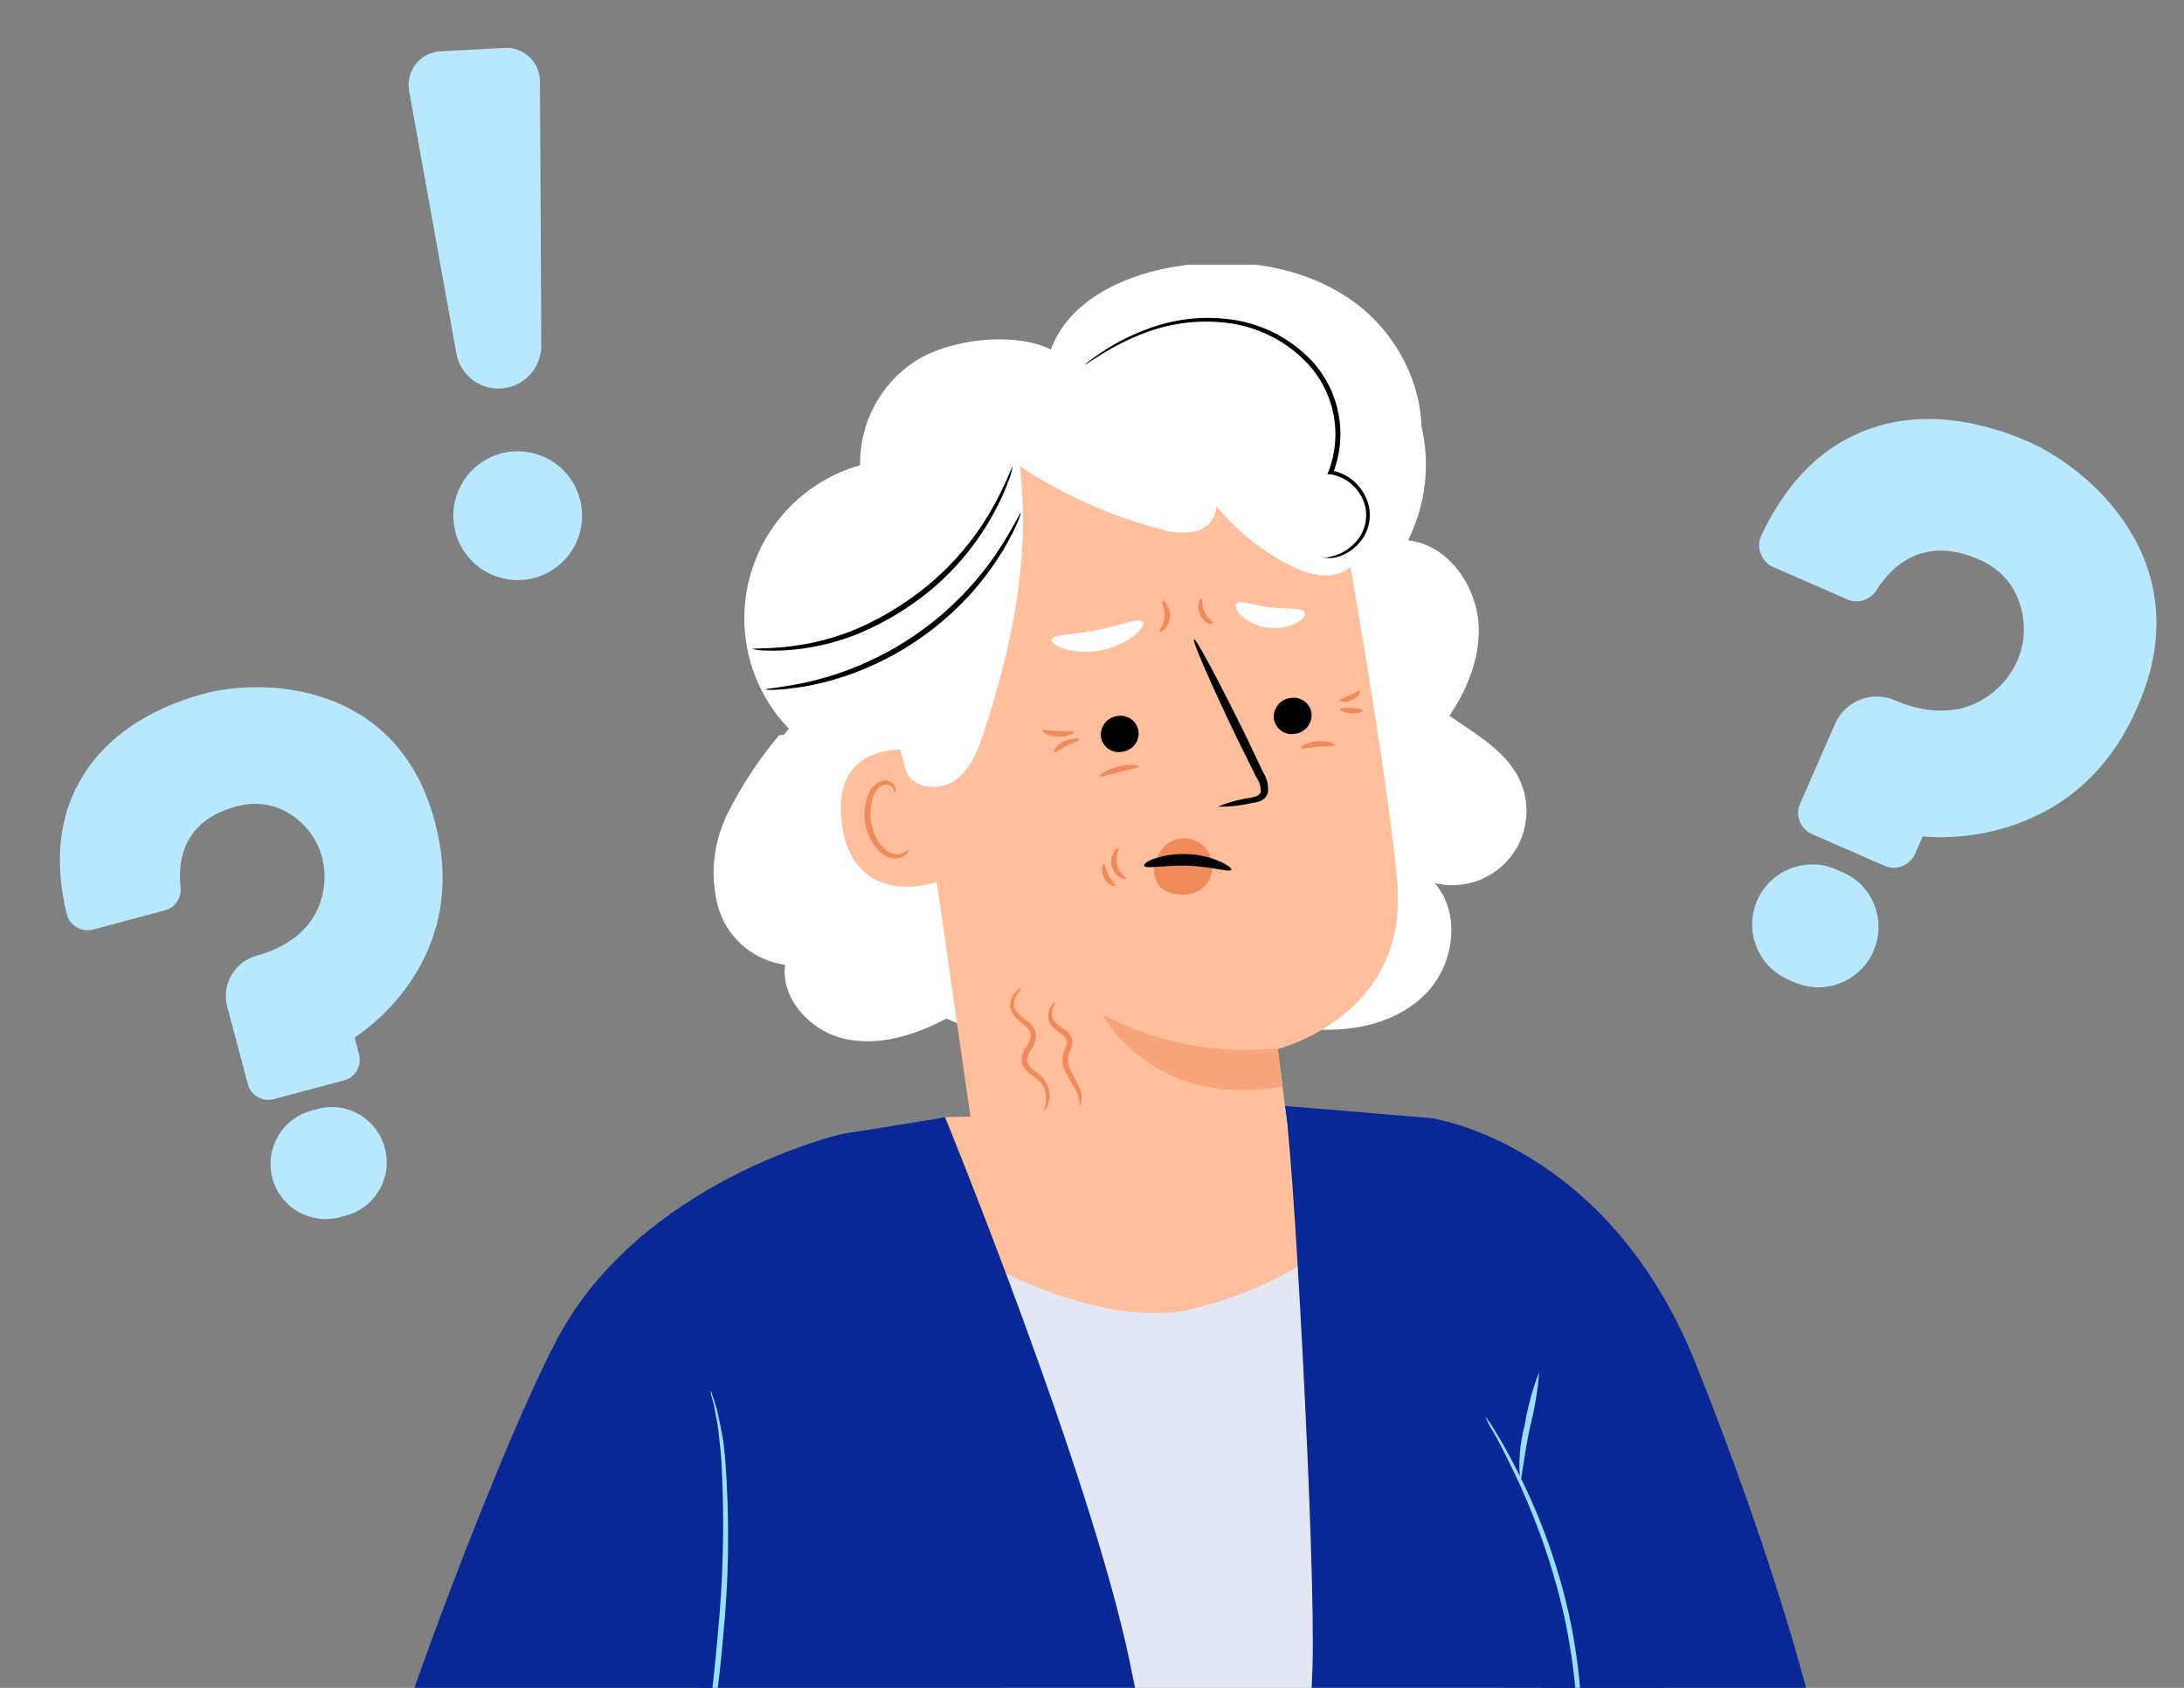 <svg width="330" height="255" viewBox="0 0 330 255" fill="none" xmlns="http://www.w3.org/2000/svg">
<rect x="0" y="0" width="330" height="255" fill="#808080" stroke="none"/>
<g clip-path="url(#clip0_37_228)">
<g clip-path="url(#clip1_37_228)">
<path d="M193.283 167.612L142.794 168.782L138.083 187.657C138.083 187.657 151.671 199.274 153.033 199.771C154.395 200.268 185.944 205.683 185.944 205.683C185.944 205.683 220.57 190.83 220.106 190.974C219.641 191.118 193.283 167.612 193.283 167.612Z" fill="#FFBF9D"/>
<path d="M145.582 189.036C145.582 189.036 164.457 200.748 179.23 197.96C188.598 195.932 197.304 191.579 204.547 185.302L228.582 245.133L209.642 362.951L163.223 367.614L151.43 254.955L145.582 189.036Z" fill="#E3E7F3"/>
<path d="M142.794 168.782C142.137 168.974 127.252 171.314 127.252 171.314L101.15 212.477L108.088 275.128C108.088 275.128 100.701 331.465 97.737 353.032C94.34 377.932 92.93 453.081 92.93 453.081L182.019 454.683L186.265 331.689C186.265 331.689 178.365 288.427 170.738 251.237C164.794 222.508 142.794 168.782 142.794 168.782Z" fill="#092896"/>
<path d="M194.052 167.068C195.173 168.766 198.859 236.079 198.314 251.99C197.849 266.892 194.116 299.419 194.116 299.419L192.081 453.241L266.621 453.417C266.621 453.417 263.112 374.023 257.808 348.385C252.504 322.748 253.482 306.004 253.482 306.004L250.373 216.563L216.244 168.926L194.052 167.068Z" fill="#092896"/>
<path d="M216.244 168.926C216.244 168.926 242.746 172.611 256.126 205.779C265.387 228.772 282.019 275.881 277.452 293.49C273.334 309.401 214.193 337.329 214.193 337.329L204.05 301.309L240.359 274.679L225.521 219.992L216.244 168.926Z" fill="#092896"/>
<path d="M237.154 276.281C241.689 255.211 235.68 232.362 224.432 213.967L237.154 276.281Z" fill="#092896"/>
<path d="M224.432 214.016C224.971 214.676 225.448 215.383 225.858 216.131C226.755 217.525 227.925 219.608 229.271 222.251C230.839 225.339 232.235 228.511 233.453 231.753C234.929 235.727 236.138 239.796 237.074 243.931C237.973 248.08 238.572 252.289 238.869 256.525C239.086 259.989 239.048 263.465 238.756 266.924C238.676 268.398 238.452 269.728 238.292 270.882C238.131 272.035 237.955 273.045 237.779 273.846C237.637 274.689 237.428 275.52 237.154 276.33C237.174 275.478 237.276 274.63 237.458 273.798C237.587 272.981 237.731 271.987 237.827 270.818C237.923 269.648 238.131 268.35 238.163 266.876C238.394 263.451 238.394 260.014 238.163 256.589C237.834 252.392 237.224 248.222 236.337 244.107C235.401 240.007 234.218 235.967 232.796 232.009C231.45 228.372 230.088 225.152 228.806 222.508C227.524 219.864 226.451 217.701 225.601 216.291C225.155 215.563 224.764 214.802 224.432 214.016Z" fill="#9ADEFE"/>
<path d="M229.703 223.774C229.415 220.963 229.637 218.124 230.36 215.393C230.814 212.623 231.549 209.906 232.555 207.286C232.356 210.078 231.9 212.845 231.193 215.554C230.232 220.056 229.912 223.774 229.703 223.774Z" fill="#9ADEFE"/>
<path d="M127.251 171.313C127.251 171.313 96.695 178.3 83.989 202.671C74.295 221.258 53.385 277.323 52.968 288.507C52.551 299.691 81.409 340.502 81.409 340.502L114.144 319.784L95.333 284.87L114.561 240.405L127.251 171.313Z" fill="#092896"/>
<path d="M96.311 282.691C96.493 282.012 96.74 281.352 97.048 280.72L99.275 275.32C101.342 270.673 104.082 264.36 107.367 257.086V257.198C107.767 254.153 108.12 250.789 108.408 247.456C109.29 238.64 109.493 229.769 109.017 220.921C108.921 219.223 108.697 217.717 108.568 216.355C108.44 214.993 108.152 213.935 107.992 212.958C107.831 211.981 107.623 211.356 107.479 210.827C107.405 210.577 107.367 210.318 107.367 210.058C107.479 210.29 107.57 210.531 107.639 210.779L108.312 212.878C108.536 213.807 108.761 214.961 109.033 216.291C109.305 217.621 109.466 219.159 109.61 220.873C110.264 229.755 110.14 238.676 109.241 247.536C108.953 250.949 108.584 254.234 108.168 257.31C104.835 264.52 101.951 270.802 99.82 275.416C98.794 277.563 97.945 279.326 97.32 280.656C97.043 281.362 96.705 282.043 96.311 282.691Z" fill="#9ADEFE"/>
<path d="M117.734 111.067C114.657 114.715 112.027 118.717 109.898 122.988C107.771 127.309 107.265 132.25 108.472 136.912C109.114 139.216 110.417 141.281 112.219 142.853C114.022 144.425 116.245 145.434 118.615 145.757C117.974 151.012 122.573 155.867 127.748 156.973C132.923 158.079 138.323 156.38 143.002 153.88C149.507 156.717 156.221 159.617 163.319 159.841C170.418 160.065 178.093 157.037 181.281 150.708C186.954 152.903 192.722 155.13 198.795 155.515C204.867 155.899 211.357 154.409 215.555 150.003C219.753 145.597 220.778 138.018 216.789 133.419C218.808 133.91 220.925 133.83 222.902 133.188C224.879 132.546 226.638 131.368 227.984 129.784C229.33 128.2 230.21 126.274 230.525 124.219C230.84 122.165 230.577 120.063 229.767 118.149C226.691 111.083 217.43 108.92 212.991 102.622" fill="white"/>
<path d="M212.751 81.632C214.628 77.882 215.553 73.728 215.444 69.537C215.335 65.345 214.195 61.244 212.126 57.597L199.5 131.56C202.073 131.803 204.667 131.42 207.06 130.443C209.453 129.467 211.574 127.926 213.243 125.952C214.911 123.978 216.078 121.63 216.642 119.107C217.207 116.585 217.152 113.964 216.485 111.467C220.458 106.756 223.615 100.956 223.439 94.803C223.262 88.65 218.872 82.305 212.751 81.632Z" fill="white"/>
<path d="M213.728 71.329C216.933 62.164 212.526 51.428 204.691 45.692C196.856 39.956 186.409 38.658 176.859 40.404C169.328 41.767 161.413 45.612 158.785 52.806C153.241 50.05 143.483 51.204 138.259 54.585C135.663 56.289 133.54 58.623 132.088 61.368C130.637 64.114 129.905 67.183 129.959 70.288C125.963 71.418 122.329 73.564 119.409 76.518C116.49 79.471 114.385 83.13 113.301 87.138C112.216 91.147 112.189 95.368 113.221 99.39C114.254 103.412 116.311 107.099 119.192 110.089C112.446 118.101 115.442 133.483 122.108 141.559C128.773 149.634 137.827 151.173 148.145 152.775C162.278 155.162 177.468 153.672 189.709 146.237C198.498 140.894 205.3 132.826 209.081 123.261C212.861 113.695 213.413 103.157 210.652 93.249C209.819 90.237 208.665 87.192 208.857 84.068C209.13 79.533 212.206 75.656 213.728 71.329Z" fill="white"/>
<path d="M173.831 195.348C167.71 196.096 161.539 194.421 156.635 190.682C151.732 186.943 148.484 181.436 147.585 175.335L136.593 98.809C132.972 78.347 141.88 59.184 162.438 56.139L164.345 55.963C173.645 55.133 182.916 57.836 190.313 63.534C197.709 69.233 202.688 77.507 204.259 86.711C207.303 104.465 210.411 124.125 211.148 133.739C212.671 153.624 193.074 158.479 193.074 158.479C193.074 158.479 193.619 163.062 194.388 168.862C194.801 171.959 194.596 175.107 193.783 178.124C192.971 181.141 191.568 183.966 189.656 186.437C187.744 188.908 185.361 190.975 182.644 192.519C179.928 194.062 176.932 195.051 173.831 195.428V195.348Z" fill="#FFBF9D"/>
<path d="M193.075 158.399C183.93 159.349 174.708 157.57 166.572 153.287C166.572 153.287 174.119 167.708 193.812 164.135L193.075 158.399Z" fill="#F8A57B"/>
<path d="M175.609 128.195C176.007 127.716 176.505 127.329 177.069 127.062C177.632 126.796 178.247 126.655 178.87 126.651C179.493 126.646 180.11 126.778 180.676 127.037C181.243 127.295 181.747 127.675 182.152 128.149C182.557 128.622 182.854 129.179 183.021 129.779C183.189 130.379 183.223 131.009 183.122 131.624C183.02 132.239 182.786 132.824 182.435 133.339C182.084 133.854 181.625 134.286 181.089 134.605C180.036 135.138 178.836 135.307 177.676 135.085C176.783 134.98 175.947 134.593 175.289 133.98C174.877 133.487 174.594 132.899 174.465 132.27C174.337 131.641 174.366 130.989 174.552 130.374C174.831 129.348 175.385 128.417 176.154 127.683" fill="#F18A59"/>
<path d="M198.17 107.75C198.242 108.489 198.023 109.228 197.56 109.809C197.096 110.389 196.424 110.766 195.686 110.858C195.324 110.929 194.952 110.926 194.591 110.848C194.231 110.769 193.89 110.618 193.59 110.404C193.29 110.189 193.037 109.916 192.846 109.6C192.655 109.284 192.531 108.933 192.482 108.567C192.405 107.829 192.62 107.09 193.081 106.509C193.542 105.928 194.213 105.551 194.949 105.459C195.312 105.387 195.686 105.391 196.047 105.469C196.409 105.547 196.751 105.698 197.052 105.912C197.353 106.126 197.608 106.4 197.8 106.716C197.992 107.032 198.118 107.384 198.17 107.75Z" fill="black"/>
<path d="M172.036 110.49C172.113 111.229 171.895 111.968 171.43 112.547C170.965 113.126 170.29 113.498 169.552 113.582C169.191 113.653 168.818 113.65 168.457 113.572C168.097 113.494 167.756 113.343 167.456 113.128C167.156 112.913 166.903 112.64 166.712 112.324C166.522 112.008 166.398 111.657 166.348 111.291C166.271 110.553 166.486 109.814 166.947 109.233C167.409 108.652 168.079 108.275 168.815 108.183C169.179 108.114 169.553 108.12 169.915 108.2C170.276 108.28 170.618 108.432 170.919 108.648C171.22 108.863 171.474 109.138 171.666 109.454C171.858 109.771 171.984 110.123 172.036 110.49Z" fill="black"/>
<path d="M184.021 121.866C185.588 121.218 187.23 120.771 188.908 120.536C189.678 120.392 190.399 120.168 190.511 119.623C190.515 118.808 190.262 118.012 189.79 117.348L186.954 111.627C183.012 103.456 180.08 96.71 180.4 96.566C180.721 96.421 184.198 102.975 188.155 110.987C189.117 113.005 190.03 114.912 190.895 116.755C191.47 117.653 191.708 118.726 191.568 119.783C191.48 120.066 191.329 120.325 191.126 120.542C190.924 120.758 190.675 120.926 190.399 121.033C189.973 121.183 189.533 121.285 189.085 121.337C187.426 121.728 185.725 121.905 184.021 121.866Z" fill="black"/>
<path d="M158.913 96.64C159.153 95.775 162.23 95.919 165.787 95.198C169.344 94.477 172.196 93.243 172.677 93.948C172.917 94.301 172.485 95.118 171.379 96.015C169.914 97.145 168.2 97.909 166.38 98.242C164.564 98.621 162.684 98.555 160.9 98.05C159.538 97.618 158.817 97.041 158.913 96.64Z" fill="white"/>
<path d="M186.825 91.208C187.434 90.567 189.469 91.497 191.985 91.769C194.5 92.041 196.696 91.769 197.128 92.522C197.304 92.891 196.904 93.547 195.91 94.124C194.576 94.782 193.077 95.033 191.601 94.845C190.125 94.657 188.737 94.038 187.61 93.067C186.793 92.25 186.569 91.513 186.825 91.208Z" fill="white"/>
<path d="M139.541 113.534C139.189 113.422 125.537 110.714 127.187 124.254C128.838 137.793 142.073 133.355 142.057 132.954C142.041 132.554 139.541 113.534 139.541 113.534Z" fill="#FFBF9D"/>
<path d="M137.298 128.324C137.298 128.324 137.074 128.516 136.705 128.756C136.442 128.91 136.15 129.011 135.848 129.052C135.545 129.093 135.238 129.074 134.943 128.997C133.452 128.644 131.962 126.529 131.61 124.094C131.431 122.935 131.519 121.752 131.866 120.633C131.944 120.189 132.132 119.773 132.412 119.42C132.691 119.068 133.055 118.791 133.468 118.614C133.729 118.508 134.019 118.498 134.286 118.586C134.553 118.674 134.78 118.854 134.927 119.094C135.167 119.447 135.103 119.719 135.183 119.735C135.263 119.751 135.439 119.479 135.263 118.934C135.144 118.612 134.925 118.337 134.638 118.149C134.232 117.913 133.749 117.844 133.292 117.957C132.75 118.137 132.262 118.452 131.876 118.872C131.489 119.293 131.215 119.805 131.081 120.36C130.641 121.603 130.514 122.935 130.712 124.238C131.129 126.946 132.844 129.333 134.862 129.67C135.239 129.731 135.625 129.706 135.991 129.598C136.357 129.49 136.694 129.301 136.978 129.045C137.314 128.66 137.346 128.34 137.298 128.324Z" fill="#F18A59"/>
<path d="M186.056 131.416C185.864 131.865 183.044 130.903 179.471 130.791C175.898 130.679 173.062 131.336 172.869 130.791C172.677 130.246 175.593 128.852 179.551 129.045C183.509 129.237 186.281 131.048 186.056 131.416Z" fill="black"/>
<path d="M170.129 132.778C170.129 132.874 169.729 132.874 169.248 132.586C168.928 132.389 168.65 132.13 168.43 131.825C168.21 131.519 168.052 131.174 167.966 130.807C167.885 130.442 167.877 130.064 167.943 129.695C168.009 129.326 168.147 128.975 168.351 128.66C168.655 128.195 168.992 128.035 169.072 128.115C169.152 128.195 168.479 129.301 168.784 130.631C169.088 131.961 170.226 132.57 170.129 132.778Z" fill="#F18A59"/>
<path d="M162.246 110.634C162.246 110.842 161.253 111.371 159.826 111.291C158.4 111.211 157.391 110.57 157.487 110.378C157.583 110.185 158.609 110.378 159.875 110.458C161.14 110.538 162.166 110.41 162.246 110.634Z" fill="#F18A59"/>
<path d="M163.047 111.74C163.047 111.98 162.166 112.188 161.189 112.685C160.211 113.182 159.506 113.759 159.314 113.598C159.122 113.438 159.666 112.525 160.82 111.996C161.974 111.467 163.063 111.515 163.047 111.74Z" fill="#F18A59"/>
<path d="M205.476 104.401C205.669 104.545 205.236 105.362 204.243 105.779C203.249 106.196 202.352 105.955 202.384 105.779C202.416 105.603 203.121 105.411 203.906 105.058C204.691 104.706 205.3 104.257 205.476 104.401Z" fill="#F18A59"/>
<path d="M205.909 107.365C205.909 107.59 205.14 107.846 204.147 107.782C203.153 107.718 202.416 107.381 202.448 107.157C202.48 106.933 203.281 106.901 204.195 106.949C205.108 106.997 205.893 107.141 205.909 107.365Z" fill="#F18A59"/>
<path d="M168.495 133.82C168.415 134.028 167.357 133.723 166.813 132.602C166.268 131.48 166.652 130.439 166.813 130.519C166.973 130.599 167.085 131.384 167.518 132.233C167.95 133.082 168.591 133.675 168.495 133.82Z" fill="#F18A59"/>
<path d="M157.696 167.885C158.068 166.914 158.146 165.855 157.92 164.84C157.794 164.359 157.564 163.91 157.247 163.526C156.835 163.098 156.372 162.721 155.869 162.405C155.189 161.994 154.673 161.36 154.411 160.61C154.35 160.192 154.372 159.765 154.477 159.356C154.581 158.946 154.766 158.561 155.02 158.223C155.427 157.694 155.677 157.061 155.741 156.396C155.698 156.107 155.599 155.828 155.447 155.578C155.296 155.328 155.096 155.11 154.859 154.938C154.362 154.542 153.886 154.119 153.433 153.672C152.989 153.244 152.702 152.68 152.616 152.07C152.618 151.642 152.705 151.219 152.873 150.825C153.041 150.432 153.286 150.076 153.594 149.778C153.994 149.362 154.251 149.186 154.299 149.218C154.347 149.25 154.154 149.522 153.85 149.971C153.41 150.556 153.184 151.274 153.209 152.006C153.321 152.887 154.283 153.528 155.356 154.377C155.682 154.608 155.957 154.904 156.163 155.246C156.37 155.588 156.504 155.968 156.558 156.364C156.522 157.193 156.238 157.991 155.741 158.655C155.341 159.158 155.152 159.795 155.212 160.434C155.415 161.005 155.812 161.487 156.334 161.796C156.872 162.172 157.361 162.614 157.792 163.11C158.143 163.585 158.384 164.132 158.497 164.712C158.678 165.536 158.588 166.395 158.24 167.164C157.984 167.692 157.728 167.901 157.696 167.885Z" fill="#F18A59"/>
<path d="M163.159 167.084C163.133 166.248 162.926 165.428 162.55 164.68C162.198 163.991 161.653 163.222 161.14 162.261C160.841 161.735 160.64 161.16 160.548 160.562C160.46 159.893 160.571 159.213 160.868 158.607C161.14 158.031 161.333 157.598 161.188 157.197C160.994 156.768 160.676 156.405 160.275 156.156C159.846 155.861 159.444 155.528 159.073 155.162C158.728 154.795 158.504 154.331 158.433 153.832C158.373 153.49 158.384 153.138 158.463 152.8C158.543 152.461 158.691 152.142 158.897 151.862C159.202 151.477 159.458 151.381 159.49 151.429C159.522 151.477 159.362 151.653 159.17 152.038C158.95 152.542 158.894 153.103 159.009 153.64C159.137 154.377 159.81 154.858 160.724 155.451C161.284 155.778 161.722 156.279 161.974 156.877C162.052 157.217 162.061 157.57 162 157.914C161.94 158.258 161.811 158.586 161.621 158.88C161.417 159.352 161.329 159.866 161.365 160.379C161.401 160.893 161.561 161.389 161.829 161.828C162.262 162.757 162.775 163.591 163.079 164.36C163.377 164.965 163.494 165.644 163.416 166.315C163.368 166.875 163.191 167.1 163.159 167.084Z" fill="#F18A59"/>
<path d="M175.193 95.422C175.065 95.23 175.882 94.461 175.962 93.163C176.042 91.865 175.433 90.984 175.593 90.807C175.754 90.631 175.978 90.807 176.282 91.288C176.674 91.859 176.856 92.547 176.797 93.236C176.739 93.925 176.444 94.573 175.962 95.07C175.593 95.438 175.257 95.518 175.193 95.422Z" fill="#F18A59"/>
<path d="M183.268 94.156C183.268 94.269 182.932 94.284 182.515 94.156C181.969 93.865 181.539 93.396 181.297 92.826C181.03 92.261 180.974 91.619 181.137 91.016C181.265 90.567 181.49 90.359 181.586 90.407C181.682 90.455 181.586 91.448 182.051 92.49C182.515 93.531 183.348 93.932 183.268 94.156Z" fill="#F18A59"/>
<path d="M172.052 115.778C172.052 116.018 170.722 116.226 169.152 116.627C167.582 117.027 166.316 117.476 166.204 117.268C166.092 117.059 167.261 116.242 168.944 115.826C170.626 115.409 172.052 115.553 172.052 115.778Z" fill="#F18A59"/>
<path d="M201.727 112.557C201.727 112.781 200.525 112.685 199.163 112.813C197.801 112.941 196.696 113.23 196.6 113.005C196.504 112.781 197.577 112.108 199.099 111.98C200.622 111.852 201.823 112.333 201.727 112.557Z" fill="#F18A59"/>
<path d="M205.925 75.816C203.858 69.086 198.25 63.83 191.825 60.962C185.399 58.094 176.25 54.232 169.216 54.457C161.644 54.892 154.252 56.94 147.537 60.465C139.926 64.68 134.798 73.941 132.187 82.241C129.575 90.541 133.196 99.61 134.67 108.182L136.865 116.386C137.859 119.142 141.897 119.591 144.3 117.892C146.704 116.194 147.809 113.278 148.706 110.49C152.937 97.575 155.773 83.923 154.09 70.432C160.551 74.701 167.661 77.893 175.145 79.885C176.875 80.476 178.727 80.619 180.528 80.302C181.424 80.121 182.234 79.646 182.829 78.952C183.424 78.258 183.771 77.386 183.813 76.472C186.807 80.12 190.507 83.123 194.693 85.301C197.289 86.647 200.477 87.641 203.089 86.327C203.954 85.842 204.701 85.171 205.275 84.361C205.849 83.552 206.235 82.625 206.406 81.648C206.733 79.694 206.567 77.69 205.925 75.816Z" fill="white"/>
<path d="M113.696 98.056C113.696 97.879 116.596 98.152 121.163 97.399C123.825 96.959 126.431 96.228 128.934 95.22C131.994 93.946 134.902 92.334 137.602 90.413C142.528 86.951 146.644 82.463 149.668 77.258C151.991 73.268 152.873 70.48 152.985 70.544C152.889 71.217 152.706 71.874 152.44 72.499C151.804 74.257 151.027 75.961 150.117 77.594C147.182 82.989 143.035 87.629 138.003 91.15C135.249 93.095 132.274 94.708 129.142 95.957C126.56 96.949 123.872 97.638 121.131 98.008C119.3 98.26 117.45 98.352 115.603 98.28C114.961 98.273 114.322 98.198 113.696 98.056Z" fill="black"/>
<path d="M115.651 104.177C115.651 104 118.423 103.904 122.733 102.879C125.253 102.266 127.718 101.446 130.103 100.427C135.965 97.928 141.258 94.264 145.662 89.66C147.459 87.788 149.094 85.767 150.549 83.619C153.033 79.95 154.106 77.386 154.266 77.466C154.101 78.092 153.87 78.699 153.577 79.277C153.287 79.982 152.95 80.668 152.568 81.328C152.108 82.23 151.6 83.107 151.046 83.955C149.637 86.176 148.028 88.262 146.239 90.188C141.816 94.932 136.422 98.665 130.424 101.132C127.985 102.137 125.459 102.915 122.877 103.456C121.893 103.675 120.898 103.84 119.897 103.952C119.143 104.07 118.384 104.145 117.621 104.177C116.967 104.251 116.306 104.251 115.651 104.177Z" fill="black"/>
<path d="M199.996 84.276C199.996 84.276 200.493 84.276 201.374 84.02C202.647 83.696 203.799 83.012 204.691 82.049C205.393 81.338 205.907 80.463 206.187 79.503C206.466 78.544 206.503 77.53 206.293 76.553C205.992 75.312 205.334 74.186 204.4 73.314C203.466 72.443 202.297 71.864 201.038 71.65H200.557L200.749 71.201C201.789 68.48 202.05 65.523 201.504 62.662C200.958 59.801 199.626 57.149 197.657 55.002C194.374 51.489 189.939 49.272 185.159 48.753C181.253 48.314 177.298 48.763 173.59 50.067C171.073 50.967 168.66 52.138 166.396 53.56C164.793 54.537 163.928 55.162 163.896 55.162C164.062 54.969 164.25 54.797 164.457 54.649C165.027 54.191 165.621 53.763 166.236 53.367C168.46 51.85 170.866 50.617 173.398 49.698C177.175 48.264 181.238 47.742 185.255 48.176C190.231 48.663 194.86 50.94 198.282 54.585C200.337 56.842 201.718 59.63 202.268 62.632C202.817 65.635 202.513 68.731 201.39 71.57L201.102 71.057C202.497 71.3 203.789 71.952 204.814 72.93C205.838 73.909 206.548 75.17 206.854 76.553C207.062 77.603 207.004 78.688 206.685 79.71C206.366 80.731 205.796 81.657 205.028 82.401C204.057 83.381 202.81 84.041 201.454 84.292C201.103 84.332 200.748 84.332 200.397 84.292C200.263 84.31 200.128 84.305 199.996 84.276Z" fill="black"/>
</g>
<path d="M81.592 12.278L81.787 52.203C81.793 53.782 81.222 55.309 80.181 56.496C79.14 57.683 77.701 58.45 76.135 58.65C74.499 58.864 72.843 58.442 71.509 57.472C70.174 56.501 69.263 55.056 68.962 53.433L61.825 13.781C61.689 13.07 61.707 12.338 61.877 11.634C62.047 10.93 62.366 10.27 62.812 9.699C63.258 9.129 63.821 8.66 64.463 8.325C65.106 7.989 65.812 7.795 66.535 7.755L76.242 7.237C76.928 7.2 77.615 7.303 78.26 7.54C78.905 7.776 79.496 8.141 79.996 8.613C80.496 9.084 80.895 9.652 81.17 10.282C81.444 10.912 81.588 11.591 81.592 12.278Z" fill="#B8E8FE"/>
<path d="M69.21 81.587C69.938 83.37 71.178 84.897 72.773 85.975C74.369 87.053 76.248 87.633 78.174 87.643C80.1 87.653 81.985 87.091 83.591 86.029C85.197 84.967 86.452 83.453 87.198 81.677C87.943 79.902 88.145 77.945 87.778 76.055C87.412 74.165 86.492 72.426 85.137 71.058C83.782 69.69 82.051 68.755 80.164 68.371C78.277 67.987 76.319 68.171 74.537 68.9C72.151 69.88 70.252 71.766 69.253 74.144C68.255 76.521 68.24 79.198 69.21 81.587Z" fill="#B8E8FE"/>
<path d="M321.556 79.739C317.441 73.199 311.073 68.749 306.489 66.722C302.233 64.88 295.626 62.721 288.488 63.446C284.062 63.904 280.058 65.405 276.485 67.879C272.285 70.832 268.806 75.219 266.137 80.912C265.739 81.774 265.677 82.751 266.049 83.646C266.352 84.532 267.028 85.257 267.89 85.655L279.125 90.551C280.719 91.259 282.559 90.663 283.535 89.175C285.601 85.864 290.289 80.866 298.751 84.402C305.215 87.106 305.841 92.892 305.8 95.28C305.77 99.148 303.727 102.814 300.38 105.178C295.248 108.779 289.414 107.146 286.355 105.818C282.901 104.295 278.818 105.856 277.295 109.311L272.001 121.408C271.196 123.2 272.05 125.216 273.773 126.012L284.741 130.802C286.533 131.607 288.549 130.753 289.345 129.03L290.46 126.506C290.469 126.437 290.548 126.377 290.617 126.386C293.47 126.631 299.173 126.626 305.41 124.231C313.358 121.151 319.283 115.334 322.967 106.821C328.34 94.664 325.161 85.365 321.556 79.739Z" fill="#B8E8FE"/>
<path d="M278.414 131.778L277.484 131.37C272.9 129.343 267.549 131.437 265.522 136.02C263.495 140.604 265.588 145.955 270.172 147.982L271.102 148.389C275.686 150.416 281.037 148.323 283.064 143.739C285.1 139.087 283.007 133.736 278.414 131.778Z" fill="#B8E8FE"/>
<path d="M49.192 105.502C42.496 103.16 35.377 103.607 30.926 104.774C26.815 105.886 20.835 108.115 16.125 112.719C13.208 115.581 11.192 118.949 10.042 122.769C8.715 127.292 8.727 132.433 10.067 138.049C10.274 138.895 10.789 139.632 11.568 140.062C12.292 140.525 13.192 140.658 14.038 140.451L24.908 137.54C26.457 137.136 27.438 135.655 27.287 134.029C26.877 130.47 27.384 124.198 35.484 121.897C41.671 120.14 45.432 123.937 46.768 125.675C48.96 128.47 49.589 132.272 48.539 135.884C46.913 141.406 41.79 143.571 38.834 144.367C35.482 145.25 33.443 148.706 34.326 152.058L37.444 163.774C37.891 165.521 39.658 166.48 41.35 166.066L51.967 163.231C53.715 162.784 54.674 161.017 54.26 159.325L53.616 156.874C53.583 156.819 53.606 156.731 53.661 156.698C55.849 155.242 59.942 151.976 63.05 146.688C66.996 139.929 67.922 132.363 65.698 124.142C62.601 112.338 54.999 107.479 49.192 105.502Z" fill="#B8E8FE"/>
<path d="M47.983 167.551L47.081 167.791C42.63 168.958 39.985 173.522 41.151 177.973C42.318 182.424 46.883 185.069 51.334 183.903L52.235 183.663C56.686 182.496 59.331 177.932 58.164 173.481C56.965 168.975 52.401 166.329 47.983 167.551Z" fill="#B8E8FE"/>
</g>
<defs>
<clipPath id="clip0_37_228">
<rect width="330" height="255" fill="white"/>
</clipPath>
<clipPath id="clip1_37_228">
<rect width="220" height="217" fill="white" transform="translate(58 40)"/>
</clipPath>
</defs>
</svg>
